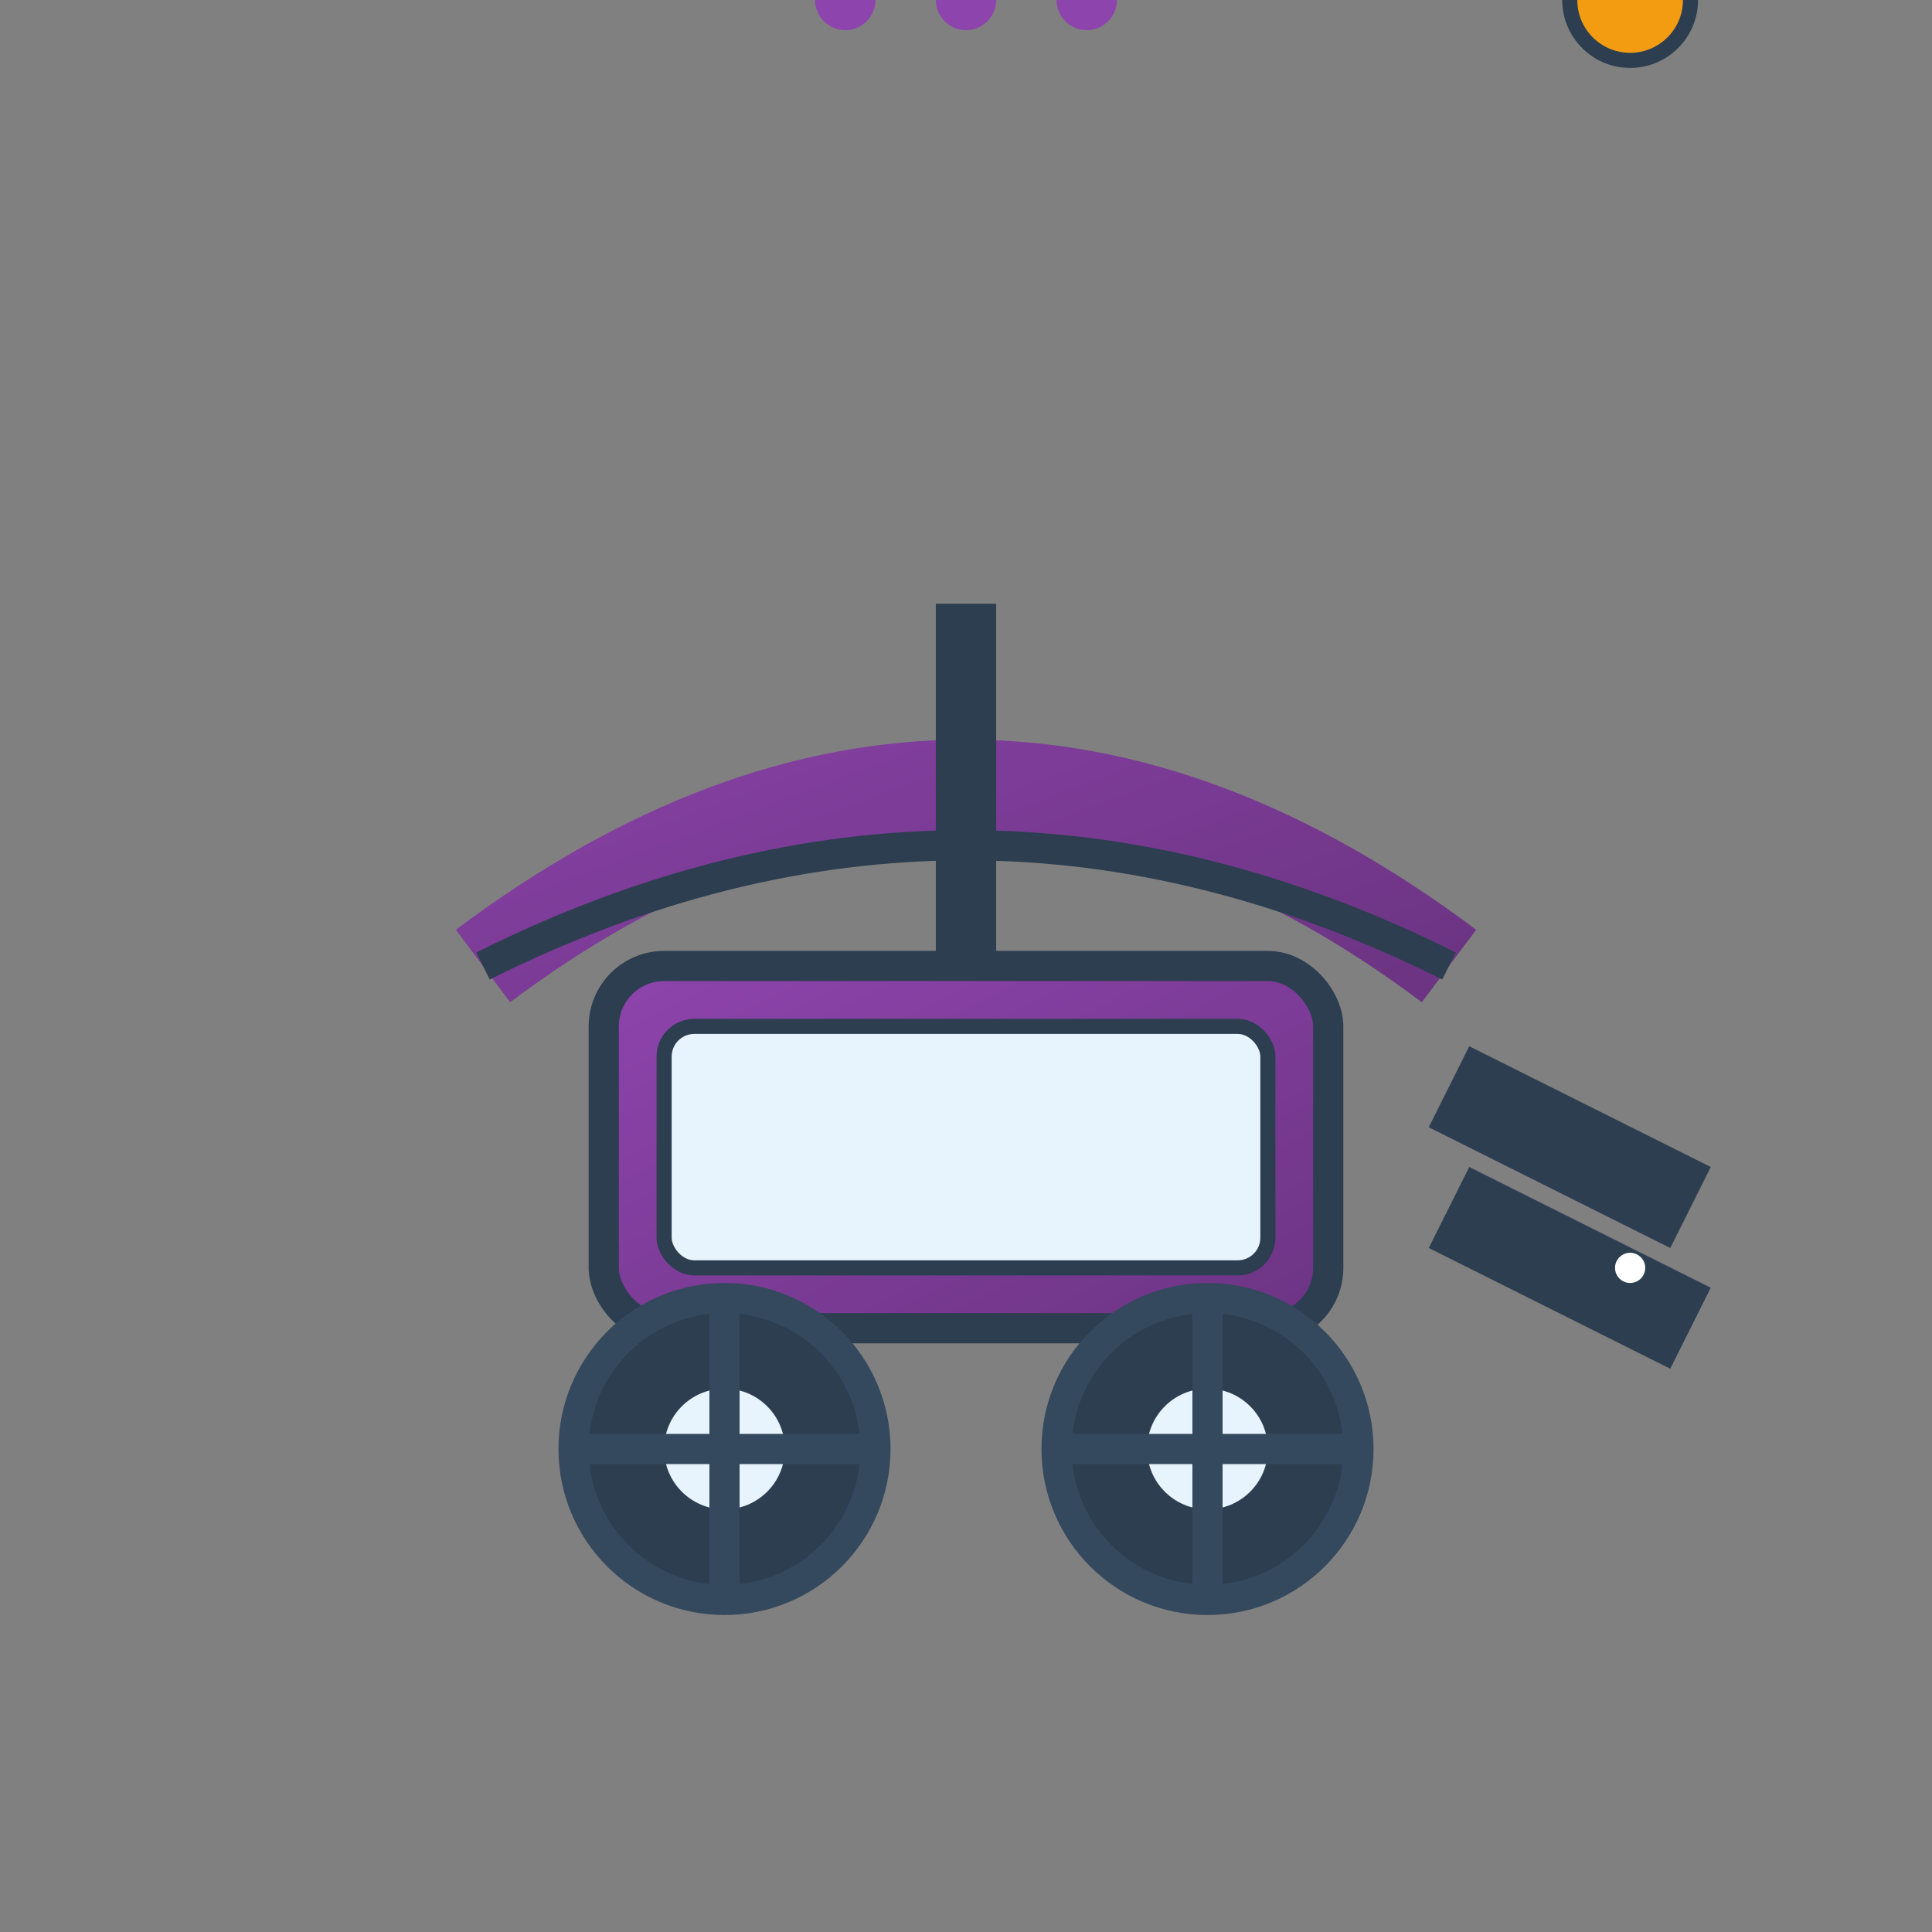 <?xml version="1.0" encoding="UTF-8"?>
<svg xmlns="http://www.w3.org/2000/svg" viewBox="0 0 64 64" width="64" height="64">
  <rect x="0" y="0" width="64" height="64" fill="#808080" stroke="none"/>
  <defs>
    <linearGradient id="rickshawGradient" x1="0%" y1="0%" x2="100%" y2="100%">
      <stop offset="0%" style="stop-color:#8E44AD;stop-opacity:1"></stop>
      <stop offset="100%" style="stop-color:#6C3483;stop-opacity:1"></stop>
    </linearGradient>
  </defs>
  <rect x="20" y="32" width="24" height="12" rx="2" fill="url(#rickshawGradient)" stroke="#2C3E50" stroke-width="1"></rect>
  <path d="M 16 32 Q 32 20 48 32" fill="none" stroke="url(#rickshawGradient)" stroke-width="3"></path>
  <path d="M 16 32 Q 32 24 48 32" fill="none" stroke="#2C3E50" stroke-width="1"></path>
  <line x1="32" y1="20" x2="32" y2="32" stroke="#2C3E50" stroke-width="2"></line>
  <circle cx="24" cy="48" r="5" fill="#2C3E50" stroke="#34495E" stroke-width="1"></circle>
  <circle cx="40" cy="48" r="5" fill="#2C3E50" stroke="#34495E" stroke-width="1"></circle>
  <circle cx="24" cy="48" r="2" fill="#E8F4FD"></circle>
  <circle cx="40" cy="48" r="2" fill="#E8F4FD"></circle>
  <line x1="24" y1="43" x2="24" y2="53" stroke="#34495E" stroke-width="1"></line>
  <line x1="19" y1="48" x2="29" y2="48" stroke="#34495E" stroke-width="1"></line>
  <line x1="40" y1="43" x2="40" y2="53" stroke="#34495E" stroke-width="1"></line>
  <line x1="35" y1="48" x2="45" y2="48" stroke="#34495E" stroke-width="1"></line>
  <line x1="48" y1="36" x2="56" y2="40" stroke="#2C3E50" stroke-width="3"></line>
  <line x1="48" y1="40" x2="56" y2="44" stroke="#2C3E50" stroke-width="3"></line>
  <rect x="22" y="34" width="20" height="8" rx="1" fill="#E8F4FD" stroke="#2C3E50" stroke-width="0.5"></rect>
  <circle cx="28" y="38" r="1" fill="#8E44AD"></circle>
  <circle cx="36" y="38" r="1" fill="#8E44AD"></circle>
  <circle cx="32" y="40" r="1" fill="#8E44AD"></circle>
  <circle cx="54" y="42" r="2" fill="#F39C12" stroke="#2C3E50" stroke-width="0.5"></circle>
  <circle cx="54" cy="42" r="0.5" fill="#FFFFFF"></circle>
</svg>
